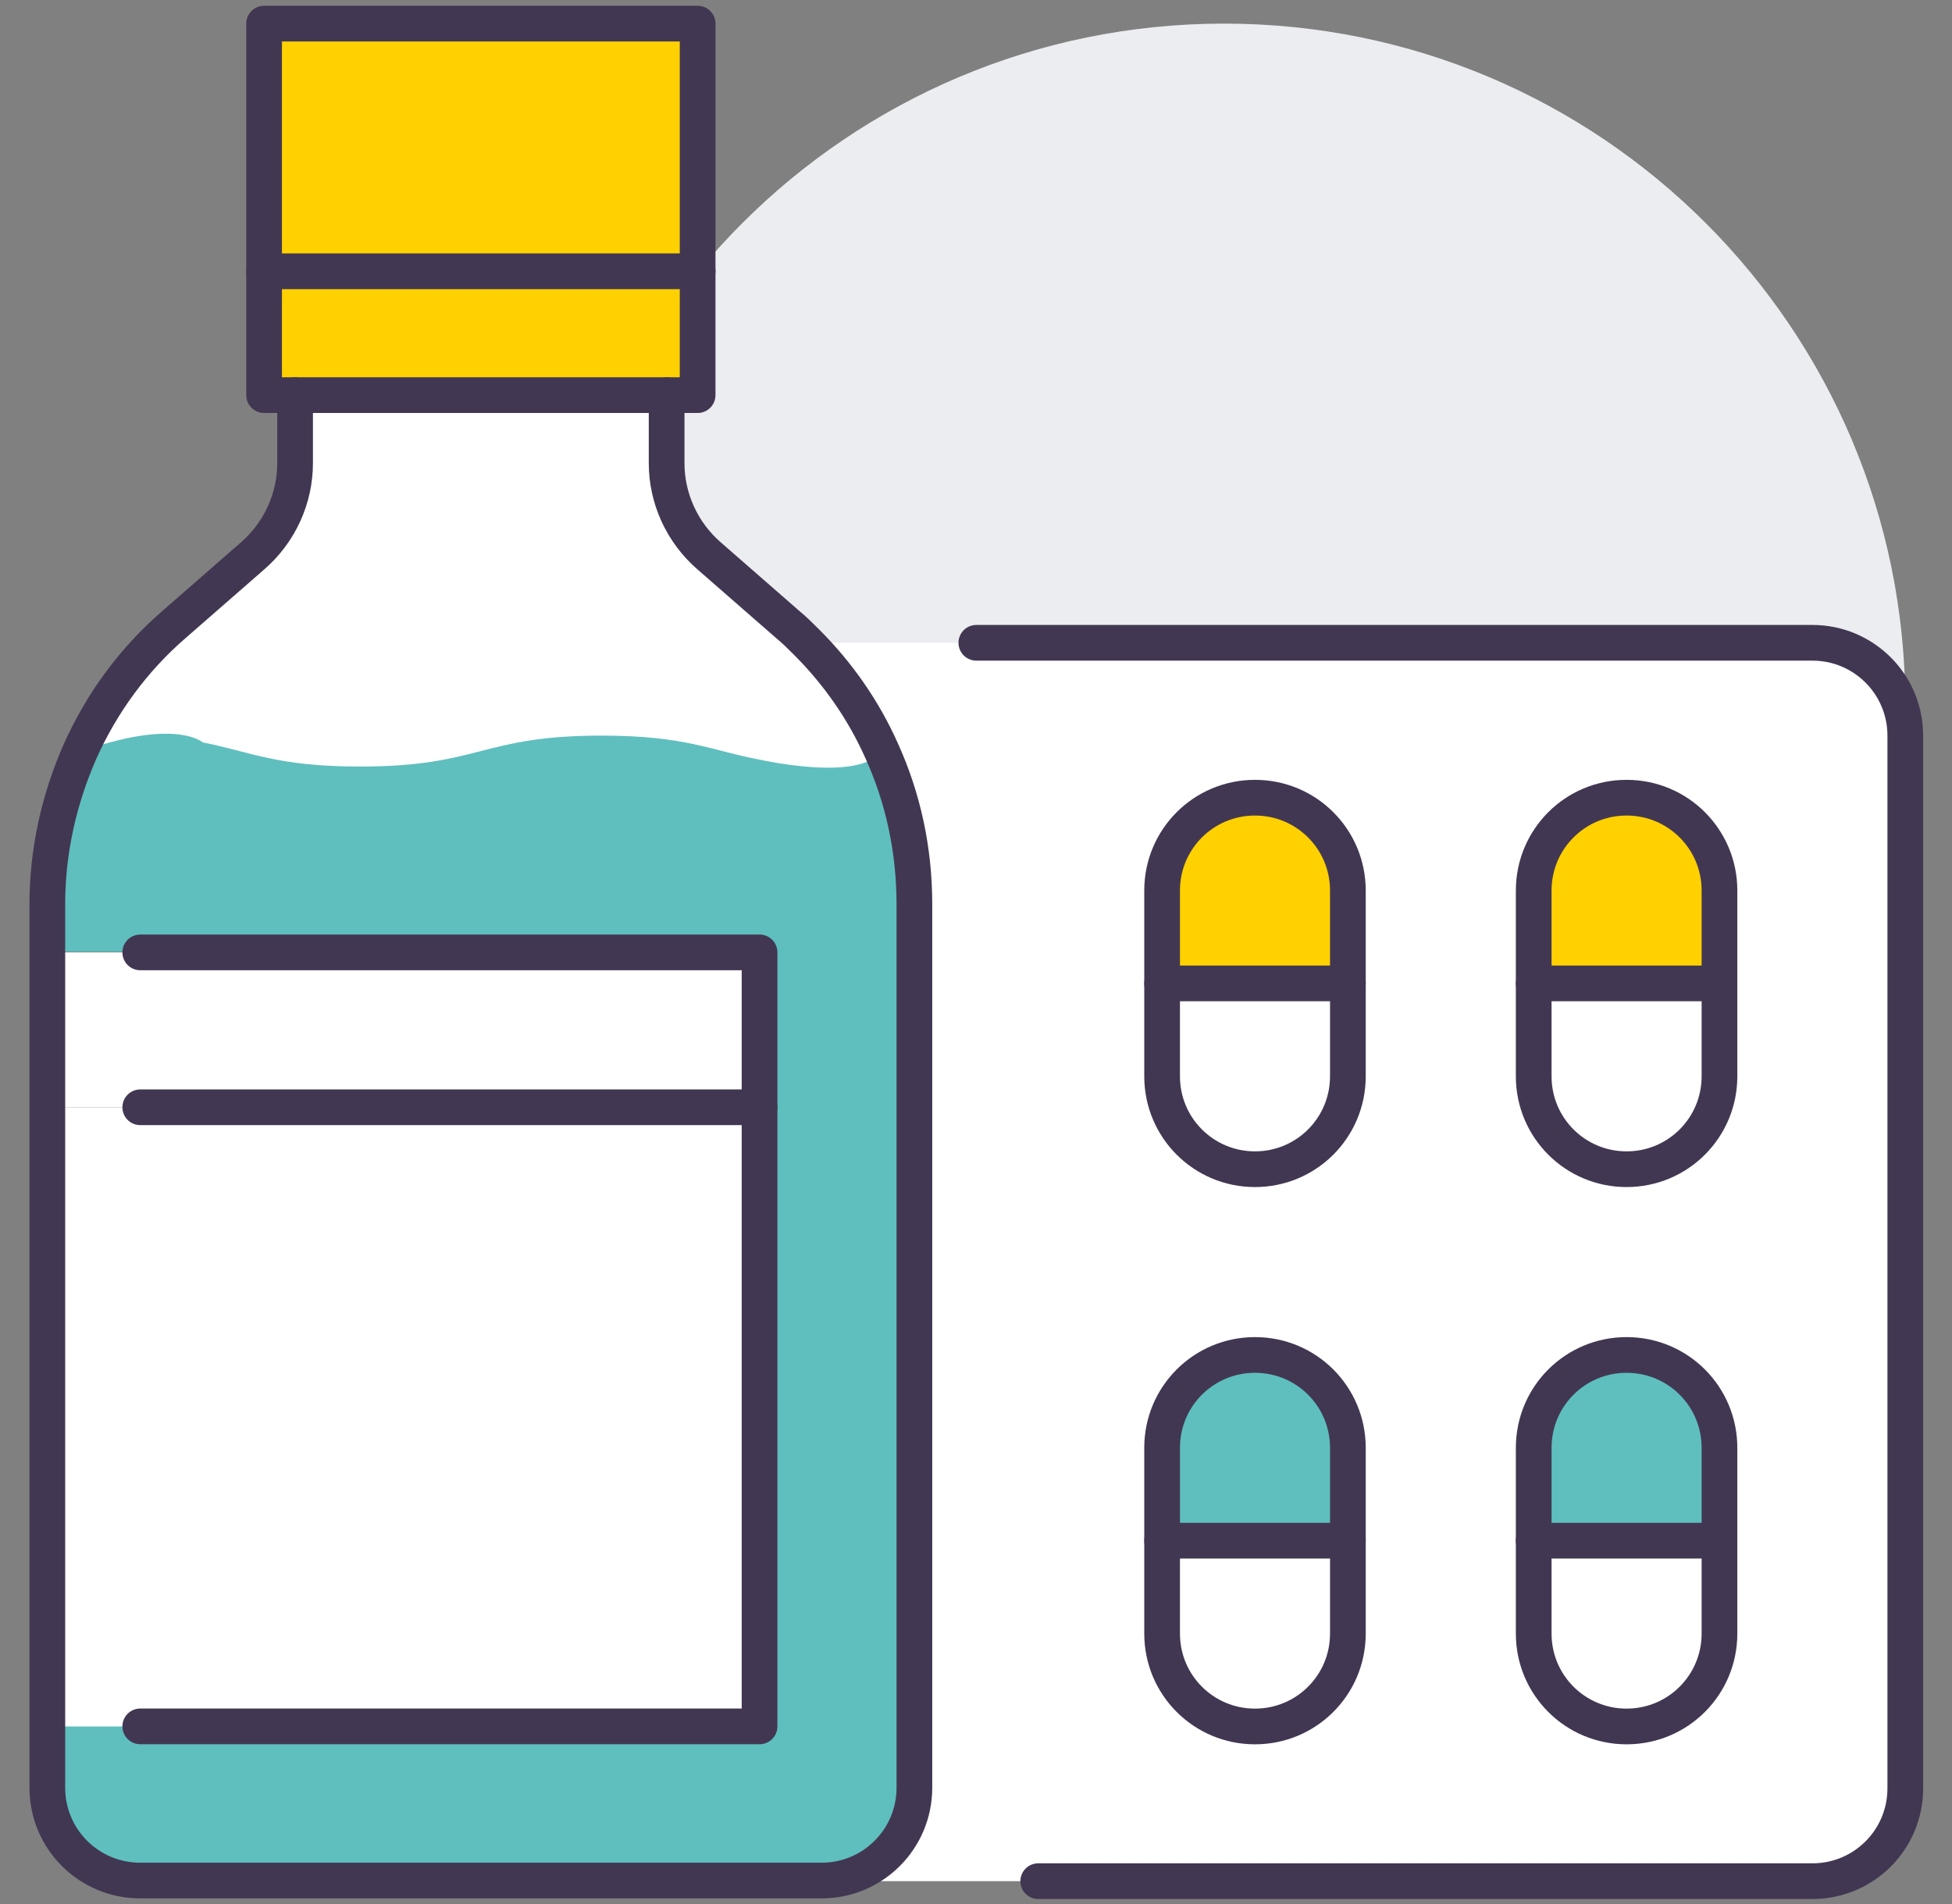 <?xml version="1.0" encoding="UTF-8"?>
<svg xmlns="http://www.w3.org/2000/svg" width="41" height="40" viewBox="0 0 41 40" fill="none">
  <rect x="0" y="0" width="41" height="40" fill="#808080" stroke="none"/>
  <g clip-path="url(#clip0_892_15246)">
    <path d="M25.71 29.114C33.612 29.114 40.019 22.708 40.019 14.805C40.019 6.902 33.612 0.496 25.71 0.496C17.807 0.496 11.401 6.902 11.401 14.805C11.401 22.708 17.807 29.114 25.71 29.114Z" fill="#EBEDF0"></path>
    <path d="M40.019 15.455V37.569C40.019 38.649 39.147 39.52 38.068 39.52H17.255C18.334 39.52 19.206 38.649 19.206 37.569V19.006C19.206 17.875 18.959 16.782 18.516 15.78C18.139 14.935 17.606 14.167 16.942 13.504H38.068C39.147 13.504 40.019 14.376 40.019 15.455ZM36.116 34.317V30.415C36.116 29.335 35.245 28.463 34.165 28.463C33.086 28.463 32.214 29.335 32.214 30.415V34.317C32.214 35.397 33.086 36.268 34.165 36.268C35.245 36.268 36.116 35.397 36.116 34.317ZM36.116 22.61V18.707C36.116 17.628 35.245 16.756 34.165 16.756C33.086 16.756 32.214 17.628 32.214 18.707V22.61C32.214 23.689 33.086 24.561 34.165 24.561C35.245 24.561 36.116 23.689 36.116 22.61ZM28.311 34.317V30.415C28.311 29.335 27.44 28.463 26.36 28.463C25.281 28.463 24.409 29.335 24.409 30.415V34.317C24.409 35.397 25.281 36.268 26.36 36.268C27.44 36.268 28.311 35.397 28.311 34.317ZM28.311 22.61V18.707C28.311 17.628 27.44 16.756 26.36 16.756C25.281 16.756 24.409 17.628 24.409 18.707V22.61C24.409 23.689 25.281 24.561 26.36 24.561C27.44 24.561 28.311 23.689 28.311 22.61Z" fill="white"></path>
    <path d="M36.116 32.367V34.318C36.116 35.398 35.245 36.27 34.165 36.27C33.085 36.27 32.214 35.398 32.214 34.318V32.367H36.116Z" fill="white"></path>
    <path d="M36.116 30.416V32.367H32.214V30.416C32.214 29.336 33.085 28.465 34.165 28.465C35.245 28.465 36.116 29.336 36.116 30.416Z" fill="#5EBFBE"></path>
    <path d="M36.116 20.66V22.611C36.116 23.691 35.245 24.563 34.165 24.563C33.085 24.563 32.214 23.691 32.214 22.611V20.66H36.116Z" fill="white"></path>
    <path d="M36.116 18.709V20.66H32.214V18.709C32.214 17.629 33.085 16.758 34.165 16.758C35.245 16.758 36.116 17.629 36.116 18.709Z" fill="#FFD100"></path>
    <path d="M28.311 32.367V34.318C28.311 35.398 27.44 36.27 26.36 36.27C25.28 36.27 24.409 35.398 24.409 34.318V32.367H28.311Z" fill="white"></path>
    <path d="M28.311 30.416V32.367H24.409V30.416C24.409 29.336 25.28 28.465 26.36 28.465C27.44 28.465 28.311 29.336 28.311 30.416Z" fill="#5EBFBE"></path>
    <path d="M28.311 20.66V22.611C28.311 23.691 27.44 24.563 26.36 24.563C25.28 24.563 24.409 23.691 24.409 22.611V20.66H28.311Z" fill="white"></path>
    <path d="M28.311 18.709V20.66H24.409V18.709C24.409 17.629 25.28 16.758 26.36 16.758C27.44 16.758 28.311 17.629 28.311 18.709Z" fill="#FFD100"></path>
    <path d="M19.206 18.993V37.556C19.206 38.636 18.334 39.507 17.255 39.507H2.946C1.866 39.507 0.994 38.636 0.994 37.556V36.255H15.954V19.995H0.994V18.993C0.994 17.875 1.242 16.782 1.684 15.78C3.674 15.065 4.246 15.585 4.246 15.585C5.248 15.78 5.794 16.092 7.55 16.092C10.087 16.092 10.087 15.442 12.624 15.442C14.393 15.442 14.926 15.767 15.954 15.949C15.954 15.949 16.487 16.066 17.059 16.105C17.645 16.144 18.282 16.105 18.503 15.767C18.959 16.769 19.193 17.861 19.193 18.993H19.206Z" fill="#5EBFBE"></path>
    <path d="M16.942 13.503C17.606 14.166 18.139 14.934 18.516 15.779C18.295 16.104 17.645 16.156 17.072 16.117C16.487 16.078 15.967 15.961 15.967 15.961C14.939 15.766 14.406 15.454 12.637 15.454C10.1 15.454 10.1 16.104 7.563 16.104C5.807 16.104 5.261 15.792 4.259 15.597C4.259 15.597 3.687 15.077 1.697 15.792C2.152 14.777 2.815 13.867 3.674 13.126L5.313 11.695C5.885 11.2 6.211 10.485 6.211 9.743V8.312H14.015V9.743C14.015 10.485 14.341 11.2 14.913 11.695L16.552 13.126C16.695 13.243 16.825 13.373 16.955 13.503H16.942Z" fill="white"></path>
    <path d="M15.954 23.262V36.27H2.946H0.994V23.262H2.946H15.954Z" fill="white"></path>
    <path d="M15.954 20.008V23.26H2.946H0.994V20.008H2.946H15.954Z" fill="white"></path>
    <path d="M14.653 5.699V8.301H14.002H6.198H5.547V5.699H14.653Z" fill="#FFD100"></path>
    <path d="M14.653 0.496H5.547V5.699H14.653V0.496Z" fill="#FFD100"></path>
    <path d="M15.954 23.262H2.946" stroke="#423752" stroke-width="0.75" stroke-linecap="round" stroke-linejoin="round"></path>
    <path d="M14.653 5.699V8.301H14.002H6.198H5.547V5.699V0.496H14.653V5.699Z" stroke="#423752" stroke-width="0.75" stroke-linecap="round" stroke-linejoin="round"></path>
    <path d="M14.653 5.699H5.547" stroke="#423752" stroke-width="0.75" stroke-linecap="round" stroke-linejoin="round"></path>
    <path d="M14.002 8.301V9.732C14.002 10.473 14.328 11.189 14.9 11.683L16.539 13.114C16.682 13.231 16.812 13.361 16.942 13.491C17.606 14.154 18.139 14.922 18.516 15.767C18.972 16.769 19.206 17.862 19.206 18.994V37.556C19.206 38.636 18.334 39.507 17.255 39.507H2.946C1.866 39.507 0.994 38.636 0.994 37.556V18.994C0.994 17.875 1.242 16.782 1.684 15.78C2.139 14.766 2.803 13.855 3.661 13.114L5.3 11.683C5.872 11.189 6.198 10.473 6.198 9.732V8.301" stroke="#423752" stroke-width="0.75" stroke-linecap="round" stroke-linejoin="round"></path>
    <path d="M2.946 20.008H15.954V23.26V36.268H2.946" stroke="#423752" stroke-width="0.75" stroke-linecap="round" stroke-linejoin="round"></path>
    <path d="M36.116 20.66V22.611C36.116 23.691 35.245 24.563 34.165 24.563C33.085 24.563 32.214 23.691 32.214 22.611V18.709C32.214 17.629 33.085 16.758 34.165 16.758C35.245 16.758 36.116 17.629 36.116 18.709V20.66Z" stroke="#423752" stroke-width="0.75" stroke-linecap="round" stroke-linejoin="round"></path>
    <path d="M32.214 20.66H36.116" stroke="#423752" stroke-width="0.75" stroke-linecap="round" stroke-linejoin="round"></path>
    <path d="M28.311 20.66V22.611C28.311 23.691 27.44 24.563 26.36 24.563C25.28 24.563 24.409 23.691 24.409 22.611V18.709C24.409 17.629 25.28 16.758 26.36 16.758C27.44 16.758 28.311 17.629 28.311 18.709V20.66Z" stroke="#423752" stroke-width="0.75" stroke-linecap="round" stroke-linejoin="round"></path>
    <path d="M24.409 20.66H28.311" stroke="#423752" stroke-width="0.75" stroke-linecap="round" stroke-linejoin="round"></path>
    <path d="M28.311 32.367V34.319C28.311 35.398 27.44 36.27 26.36 36.27C25.28 36.27 24.409 35.398 24.409 34.319V30.416C24.409 29.336 25.28 28.465 26.36 28.465C27.44 28.465 28.311 29.336 28.311 30.416V32.367Z" stroke="#423752" stroke-width="0.75" stroke-linecap="round" stroke-linejoin="round"></path>
    <path d="M24.409 32.367H28.311" stroke="#423752" stroke-width="0.75" stroke-linecap="round" stroke-linejoin="round"></path>
    <path d="M36.116 32.367V34.319C36.116 35.398 35.245 36.27 34.165 36.27C33.085 36.27 32.214 35.398 32.214 34.319V30.416C32.214 29.336 33.085 28.465 34.165 28.465C35.245 28.465 36.116 29.336 36.116 30.416V32.367Z" stroke="#423752" stroke-width="0.75" stroke-linecap="round" stroke-linejoin="round"></path>
    <path d="M32.214 32.367H36.116" stroke="#423752" stroke-width="0.75" stroke-linecap="round" stroke-linejoin="round"></path>
    <path d="M20.507 13.504H38.068C39.147 13.504 40.019 14.376 40.019 15.455V37.569C40.019 38.649 39.147 39.52 38.068 39.52H21.807" stroke="#423752" stroke-width="0.75" stroke-linecap="round" stroke-linejoin="round"></path>
  </g>
  <defs>
    <clipPath id="clip0_892_15246">
      <rect width="40" height="40" fill="white" transform="translate(0.5)"></rect>
    </clipPath>
  </defs>
</svg>
